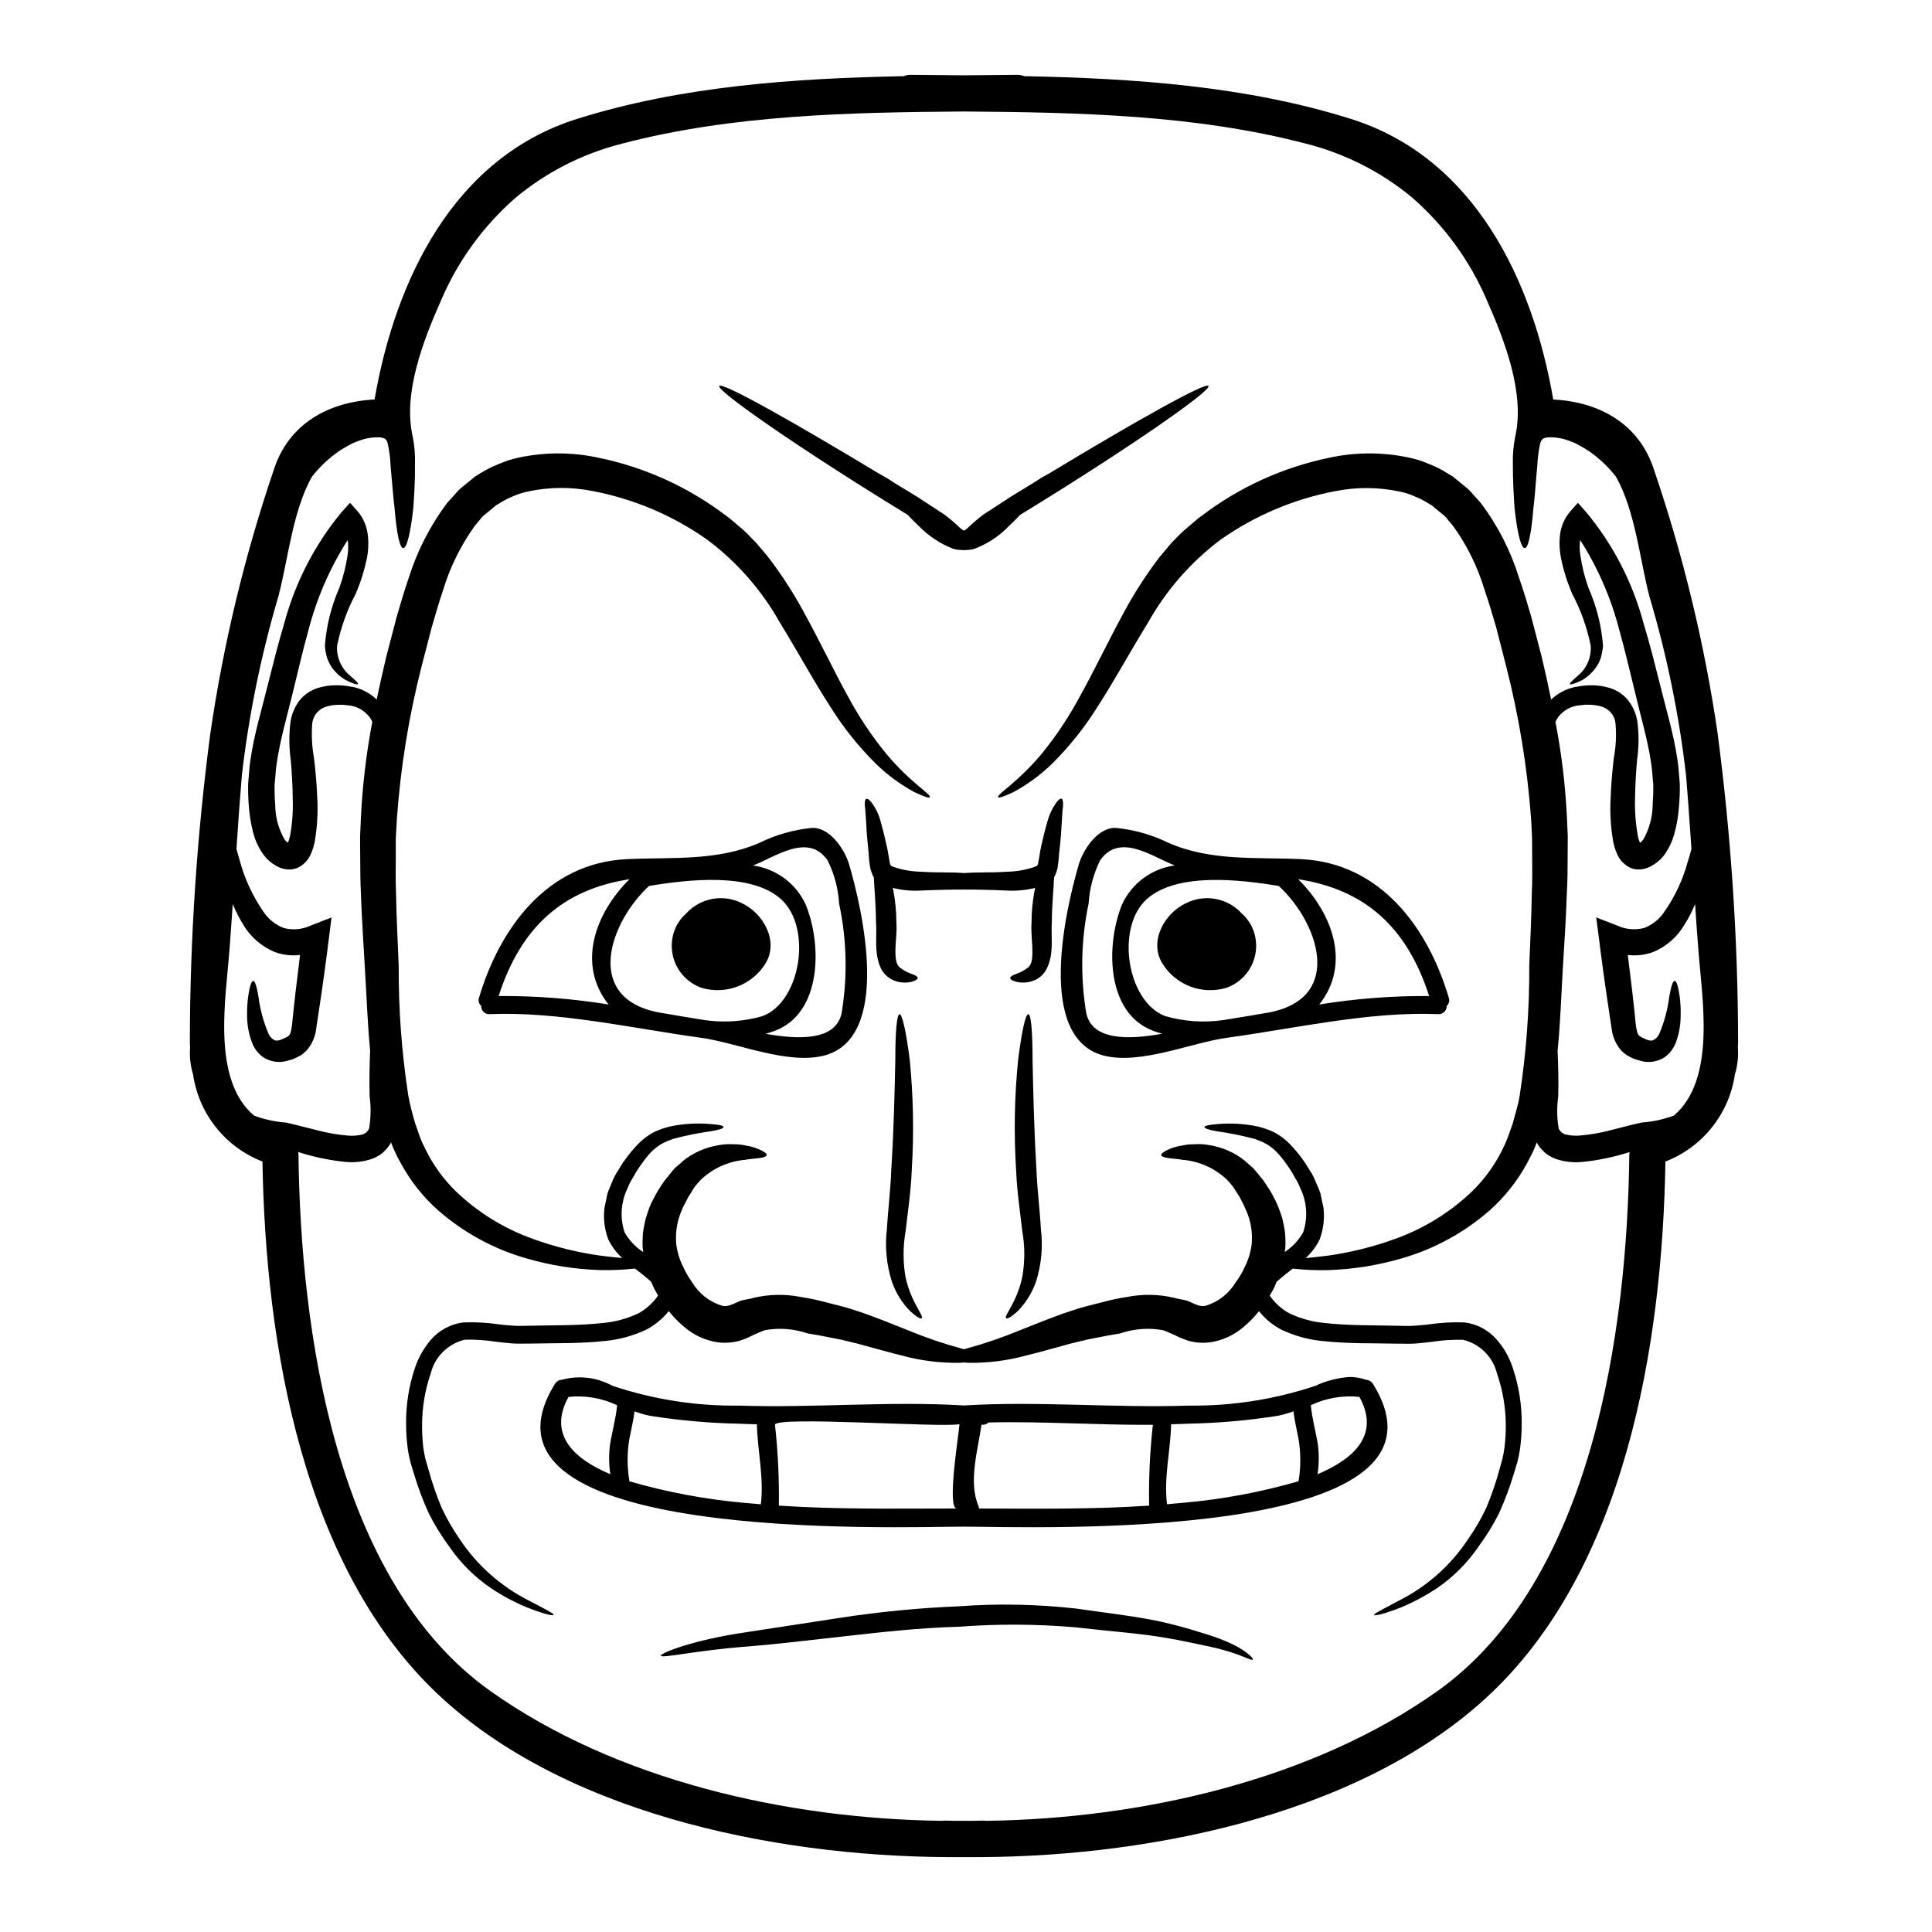 <?xml version="1.0" encoding="UTF-8"?>
<!-- Uploaded to: SVG Repo, www.svgrepo.com, Generator: SVG Repo Mixer Tools -->
<svg fill="#000000" width="800px" height="800px" version="1.1" viewBox="144 144 512 512" xmlns="http://www.w3.org/2000/svg">
 <g>
  <path d="m599.2 338.49c3.547 27.012 5.356 54.227 5.414 81.473 0 0.574-0.031 1.121-0.062 1.664 0.184 2.398-0.082 4.812-0.789 7.109-0.75 5.133-2.848 9.977-6.082 14.031s-7.488 7.18-12.328 9.051c-0.789 48.348-10.562 108.57-47.863 142.45-34.707 31.566-91.984 42.355-138.02 41.875-46.051 0.48-103.35-10.309-138.05-41.875-37.266-33.875-47.062-94.098-47.867-142.45h0.004c-4.836-1.875-9.09-5-12.32-9.055-3.231-4.055-5.328-8.898-6.074-14.031-0.703-2.297-0.973-4.711-0.785-7.109-0.031-0.543-0.062-1.09-0.062-1.664h-0.004c0.047-27.246 1.852-54.461 5.41-81.473 3.457-23.762 9.086-47.16 16.809-69.895 3.938-12.391 14.66-18.105 26.734-18.727 5.465-31.598 20.898-64.031 53.617-74.34 27.695-8.711 57.309-10.758 86.594-11.336 0.582-0.242 1.207-0.359 1.836-0.352 4.672 0.062 9.41 0.062 14.148 0.129 4.723-0.066 9.445-0.066 14.148-0.129h0.004c0.625-0.004 1.246 0.117 1.824 0.352 29.266 0.578 58.91 2.625 86.594 11.336 32.719 10.309 48.152 42.742 53.598 74.344 12.098 0.637 22.793 6.336 26.734 18.727 7.738 22.734 13.379 46.129 16.848 69.895zm-11.617 101.16c11.301-9.605 7.457-31.055 6.5-43.988-0.32-4.035-0.609-8.039-0.867-12.07v-0.004c-0.773 1.906-1.719 3.738-2.82 5.473-1.898 3.254-4.809 5.793-8.289 7.234-2.148 0.789-4.449 1.059-6.723 0.789 0.832 6.562 1.574 12.809 2.144 18.664 0.48 2.816 0.395 2.723 3.148 3.871 0.352 0.16 0.289 0.031 0.449 0.098 0.125-0.031 0.254 0.125 0.352 0.031h0.395v0.004c0.105-0.039 0.215-0.082 0.316-0.129 0.664-0.344 1.191-0.898 1.504-1.574 1.363-3.188 2.269-6.551 2.691-9.992 0.48-2.594 0.895-4.098 1.41-4.098s0.961 1.441 1.344 4.16c0.215 1.656 0.301 3.328 0.254 4.996 0.012 2.391-0.402 4.762-1.215 7.012-0.582 1.656-1.668 3.09-3.106 4.102-1.859 1.172-4.125 1.512-6.242 0.926l-0.992-0.293-0.512-0.156c-0.512-0.191-0.547-0.223-0.867-0.355-0.449-0.254-0.93-0.449-1.379-0.734h0.004c-0.473-0.344-0.918-0.719-1.344-1.121-1.453-1.613-2.371-3.637-2.625-5.793-0.961-6.18-1.969-13.156-2.918-20.391-0.156-1.18-0.289-2.363-0.445-3.543l-0.738-5.637 5.637 2.176c2.219 1.023 4.723 1.238 7.086 0.609 2.254-0.875 4.168-2.445 5.473-4.484 2.738-3.969 4.781-8.375 6.051-13.031 0.395-1.18 0.703-2.301 0.992-3.394-0.449-6.531-0.895-13.094-1.441-19.625v0.004c-1.852-16.027-5.098-31.859-9.699-47.324-2.531-9.73-3.746-22.633-8.836-31.691-1.98-2.555-4.328-4.797-6.965-6.664-0.887-0.605-1.809-1.164-2.758-1.664-0.801-0.473-1.648-0.859-2.531-1.156-1.77-0.703-3.664-1.043-5.566-0.992-0.34-0.004-0.676 0.047-0.992 0.16-0.293 0.066-0.516 0.254-0.449 0.16s-0.066 0-0.191 0.129h-0.004c-0.113 0.109-0.219 0.227-0.316 0.352-0.035 0-0.066 0.094-0.129 0.254l-0.191 0.48h-0.004c-0.426 1.98-0.691 3.996-0.785 6.019-0.418 4.387-0.609 8.004-1.023 11.238-0.547 6.504-1.316 10.566-2.305 10.566-0.992 0-1.969-4.004-2.688-10.531-0.223-3.297-0.48-7.43-0.449-11.688h-0.004c-0.07-2.481 0.145-4.961 0.637-7.394 2.594-11.496-2.852-25.484-7.523-36.055h0.004c-4.469-10.441-11.23-19.742-19.785-27.215-8.219-6.816-17.855-11.703-28.207-14.309-29.223-7.652-60.309-8.289-90.594-8.516-30.289 0.223-61.375 0.863-90.574 8.512l-0.004 0.004c-10.355 2.598-19.992 7.488-28.203 14.309-8.566 7.461-15.332 16.766-19.789 27.215-4.676 10.566-10.152 24.559-7.527 36.055h0.004c0.488 2.434 0.691 4.914 0.609 7.394 0.062 4.254-0.223 8.387-0.449 11.688-0.734 6.531-1.695 10.531-2.656 10.531-0.961 0-1.758-4.066-2.305-10.566-0.395-3.231-0.637-6.848-1.055-11.238h-0.004c-0.062-2.027-0.328-4.043-0.785-6.019l-0.16-0.48c-0.062-0.16-0.098-0.254-0.16-0.254 0-0.062-0.289-0.352-0.289-0.352-0.129-0.129-0.223-0.191-0.191-0.129s-0.156-0.094-0.449-0.16h-0.004c-0.316-0.109-0.652-0.164-0.988-0.16-1.906-0.051-3.801 0.289-5.57 0.992-0.883 0.297-1.73 0.684-2.531 1.156-0.949 0.5-1.867 1.059-2.754 1.664-2.644 1.863-4.996 4.109-6.984 6.66-5.09 9.055-6.297 21.965-8.867 31.691-4.578 15.469-7.812 31.301-9.668 47.324-0.547 6.531-1.027 13.094-1.441 19.625 0.289 1.09 0.605 2.207 0.961 3.394v-0.004c1.289 4.656 3.344 9.062 6.074 13.043 1.301 2.039 3.219 3.609 5.477 4.484 2.359 0.629 4.863 0.414 7.082-0.609l5.602-2.176-0.711 5.625c-0.156 1.18-0.32 2.363-0.449 3.543-0.926 7.234-1.969 14.215-2.914 20.391-0.254 2.156-1.172 4.18-2.625 5.793-0.449 0.395-0.898 0.789-1.344 1.121-0.449 0.289-0.93 0.48-1.41 0.734-0.293 0.129-0.324 0.16-0.836 0.355l-0.512 0.156-1.023 0.293h0.004c-2.109 0.586-4.363 0.246-6.211-0.93-1.449-0.996-2.535-2.434-3.106-4.098-0.82-2.246-1.246-4.621-1.25-7.012-0.02-1.668 0.078-3.34 0.289-4.996 0.395-2.719 0.863-4.129 1.344-4.16 0.48-0.031 0.93 1.504 1.379 4.098 0.434 3.441 1.352 6.805 2.719 9.992 0.312 0.664 0.832 1.215 1.477 1.574 0.109 0.035 0.215 0.078 0.316 0.129h0.395c0.125 0.094 0.254-0.062 0.352-0.031 0.16-0.066 0.094 0.062 0.48-0.098 2.785-1.148 2.688-1.055 3.148-3.871 0.578-5.856 1.316-12.102 2.144-18.664v-0.004c-2.273 0.27-4.574 0-6.723-0.789-3.481-1.449-6.402-3.988-8.324-7.234-1.078-1.742-2.012-3.574-2.785-5.473-0.293 4.035-0.547 8.039-0.867 12.07-0.961 12.934-4.801 34.387 6.5 43.988 2.746 1.027 5.625 1.652 8.551 1.859 0.074 0.027 0.148 0.047 0.223 0.062 2.816 0.609 5.379 1.348 8.07 1.988 2.578 0.684 5.215 1.145 7.871 1.375 1.316 0.137 2.648 0.047 3.938-0.258 0.129-0.094 0.129 0.098 0.609-0.254l0.449-0.254v-0.004c0.035-0.051 0.066-0.105 0.094-0.16 0.293-0.227 0.523-0.523 0.672-0.863 0.496-2.812 0.551-5.688 0.164-8.516-0.129-4.547 0-8.613 0.125-12.262-0.703-7.238-0.93-14.664-1.41-22.156-0.352-6.18-0.789-12.594-1.023-19.242-0.16-3.262-0.191-6.691-0.191-10.148-0.031-1.695-0.031-3.43-0.031-5.188 0.062-1.664 0.129-3.363 0.223-5.059 0.414-8.48 1.422-16.922 3.012-25.262-0.23-0.527-0.531-1.023-0.898-1.469-1.207-1.477-2.894-2.477-4.769-2.82-0.672-0.062-1.348-0.129-2.019-0.223-0.254-0.062-1.117 0.031-1.629 0-1.137 0.031-2.262 0.25-3.328 0.641-1.941 0.75-3.242 2.594-3.301 4.672-0.199 2.941-0.031 5.894 0.496 8.797 0.418 3.394 0.703 6.852 0.863 10.469 0.207 3.844-0.008 7.699-0.637 11.492-0.211 1.16-0.559 2.285-1.027 3.363-0.672 1.672-1.953 3.023-3.586 3.777-1.098 0.449-2.305 0.547-3.457 0.289-0.77-0.145-1.508-0.426-2.176-0.832-1.246-0.676-2.336-1.602-3.203-2.723-1.438-1.938-2.461-4.148-3.008-6.5-0.512-2.082-0.855-4.199-1.027-6.336-0.18-2.129-0.242-4.266-0.191-6.402 0.223-2.082 0.289-4.258 0.637-6.34 0.992-6.754 2.883-12.809 4.328-18.727 1.508-5.902 2.949-11.785 4.644-17.418l0.004-0.004c2.898-10.75 8.074-20.75 15.176-29.324l2.207-2.438 2.082 2.34h0.004c1.508 1.828 2.434 4.07 2.656 6.434 0.207 1.957 0.121 3.93-0.258 5.859-0.676 3.25-1.672 6.426-2.977 9.48-2.289 4.32-3.949 8.945-4.934 13.73-0.207 2.887 0.926 5.711 3.074 7.652 1.664 1.473 2.625 2.273 2.469 2.531-0.156 0.254-1.348-0.062-3.398-1.121-1.32-0.793-2.477-1.836-3.391-3.074-0.578-0.82-1.043-1.715-1.379-2.656-0.34-1.082-0.543-2.199-0.605-3.332 0.398-5.297 1.699-10.488 3.84-15.348 1.012-2.809 1.738-5.711 2.176-8.66 0.203-1.316 0.215-2.652 0.031-3.969-4.688 7.32-8.188 15.34-10.371 23.754-1.539 5.477-2.852 11.238-4.328 17.258-1.48 6.023-3.234 12.066-4.102 18.055-0.32 1.891-0.352 3.746-0.574 5.637-0.043 1.84 0.012 3.68 0.16 5.512 0.016 3.219 0.875 6.379 2.496 9.16 0.238 0.332 0.531 0.625 0.867 0.859 0.254-0.598 0.445-1.219 0.574-1.855 0.594-3.285 0.832-6.621 0.703-9.953-0.031-3.398-0.223-6.758-0.512-9.988v-0.004c-0.484-3.449-0.508-6.949-0.062-10.406 0.336-1.969 1.121-3.832 2.305-5.441 1.262-1.582 2.969-2.754 4.898-3.363 1.625-0.508 3.324-0.758 5.027-0.734 0.824-0.008 1.648 0.047 2.465 0.16 0.672 0.125 1.348 0.223 1.988 0.32h-0.004c2.312 0.52 4.438 1.66 6.144 3.297 0.789-3.746 1.633-7.527 2.531-11.301 0.93-3.543 1.828-7.086 2.754-10.566 0.992-3.426 2.016-6.883 3.199-10.34h0.004c2.246-7.172 5.699-13.91 10.215-19.918l2.082-2.301c0.605-0.746 1.293-1.426 2.043-2.019l1.969-1.598 0.961-0.789 0.129-0.094 0.352-0.289 0.082-0.051 0.32-0.16 0.609-0.395c1.645-1.031 3.379-1.91 5.184-2.625 1.734-0.742 3.535-1.312 5.379-1.695 6.91-1.453 14.043-1.434 20.941 0.062 12.277 2.519 23.832 7.766 33.809 15.352 1.18 0.832 2.336 1.855 3.488 2.852v-0.004c1.09 0.887 2.117 1.852 3.074 2.883l1.535 1.574 1.348 1.602c0.918 1.02 1.785 2.09 2.594 3.199 3.051 4.098 5.82 8.402 8.281 12.883 4.641 8.422 8.266 16.137 11.844 22.605 2.941 5.539 6.43 10.773 10.406 15.625 6.562 7.812 11.941 10.66 11.461 11.414-0.191 0.289-1.602-0.191-4.129-1.379-3.688-2.008-7.09-4.512-10.105-7.434-4.695-4.641-8.824-9.82-12.293-15.434-4.164-6.402-8.266-13.992-13.125-21.898h-0.004c-4.793-8.586-11.328-16.078-19.18-21.996-9.152-6.504-19.602-10.949-30.637-13.031-5.66-1.117-11.492-1.062-17.129 0.16-1.379 0.293-2.719 0.73-4.004 1.312-1.273 0.527-2.496 1.172-3.648 1.926l-0.449 0.254-0.191 0.094-0.93 0.789-1.969 1.602c-0.582 0.438-1.09 0.969-1.504 1.574l-1.277 1.504c-3.707 5.156-6.543 10.891-8.391 16.969-1.086 3.203-2.047 6.531-3.039 9.926-0.867 3.394-1.762 6.816-2.656 10.234-3.402 13.301-5.606 26.883-6.582 40.578-0.098 1.695-0.191 3.394-0.289 5.059v4.894c-0.031 3.203-0.066 6.402 0.062 9.672 0.125 6.469 0.449 12.84 0.703 19.113h0.004c-0.062 11.609 0.793 23.199 2.562 34.672 0.492 2.496 1.109 4.965 1.852 7.398 0.449 1.25 0.898 2.531 1.316 3.746 0.449 1.281 0.992 2.113 1.473 3.203 2.016 4.055 4.699 7.746 7.938 10.914 5.836 5.59 12.785 9.883 20.395 12.598 5.859 2.129 11.93 3.633 18.105 4.481 2.082 0.254 3.906 0.449 5.602 0.609-1.52-1.387-2.769-3.051-3.68-4.898-1.027-2.691-1.379-5.594-1.023-8.449 0.262-1.281 0.523-2.531 0.789-3.746 0.395-1.152 0.898-2.238 1.312-3.297l-0.004-0.004c0.43-1.02 0.957-1.996 1.574-2.914 0.574-0.898 1.055-1.828 1.664-2.594 1.082-1.535 2.281-2.981 3.586-4.328 1.223-1.266 2.641-2.328 4.199-3.148 1.344-0.629 2.746-1.125 4.191-1.477 3.617-0.77 7.336-0.984 11.02-0.637 2.211 0.156 3.172 0.418 3.203 0.766 0.031 0.352-0.93 0.703-3.148 1.09-3.422 0.469-6.812 1.152-10.152 2.047-1.16 0.391-2.285 0.883-3.359 1.473-1.141 0.727-2.176 1.613-3.074 2.625-1.078 1.277-2.074 2.621-2.981 4.023-0.547 0.734-0.898 1.574-1.41 2.363h0.004c-0.516 0.793-0.934 1.641-1.254 2.527-1.824 3.664-2.121 7.898-0.832 11.781 1.16 2.031 2.777 3.766 4.727 5.059 0.062 0.066 0.156 0.129 0.223 0.191-0.035-0.395-0.129-0.789-0.16-1.152-0.062-1.289-0.039-2.582 0.062-3.871 0.129-1.246 0.449-2.465 0.672-3.648 0.32-1.18 0.789-2.273 1.121-3.363 0.449-1.09 1.023-2.113 1.535-3.106 0.457-0.859 0.957-1.695 1.504-2.5 0.324-0.449 0.418-0.641 0.867-1.277l0.961-1.18c0.672-0.789 1.215-1.602 1.922-2.305 0.789-0.641 1.504-1.277 2.207-1.922v-0.004c2.691-2.106 5.875-3.496 9.254-4.031 1.312-0.254 2.652-0.336 3.984-0.254 1.109-0.008 2.219 0.113 3.301 0.355 1.457 0.219 2.875 0.672 4.191 1.34 0.898 0.449 1.348 0.867 1.281 1.18-0.062 0.316-0.609 0.578-1.574 0.734s-2.496 0.223-4.098 0.512v0.004c-4.43 0.367-8.598 2.242-11.805 5.316-0.445 0.48-0.895 1.023-1.375 1.535-0.43 0.598-0.82 1.219-1.18 1.859l-0.609 0.93c-0.094 0.125-0.395 0.734-0.574 1.086-0.355 0.789-0.961 1.699-1.18 2.406l-0.004-0.004c-1.348 2.957-1.879 6.219-1.539 9.449 0.234 1.711 0.711 3.383 1.41 4.961l0.609 1.246 0.289 0.609 0.418 0.766c0.289 0.543 0.48 0.789 0.734 1.215l0.789 1.18-0.004 0.008c1.812 2.973 4.668 5.168 8.008 6.148 1.344 0.125 1.789 0 4.484-1.246 1.086-0.449 2.402-0.449 3.773-0.898 4.078-0.957 8.312-1.031 12.422-0.227 2.211 0.336 4.402 0.797 6.562 1.379 2.207 0.574 4.16 1.023 6.434 1.695 1.969 0.672 3.746 1.18 5.637 1.922 3.742 1.379 6.981 2.719 9.922 3.871l0.004 0.004c4.578 1.898 9.273 3.504 14.055 4.801l0.672 0.191c0.223-0.062 0.418-0.129 0.672-0.191h0.004c4.781-1.301 9.477-2.906 14.055-4.801 2.945-1.152 6.18-2.496 9.922-3.871 1.859-0.734 3.684-1.246 5.637-1.922 2.269-0.672 4.195-1.121 6.434-1.695l0.004-0.004c2.148-0.582 4.328-1.043 6.527-1.379 4.121-0.805 8.367-0.73 12.453 0.227 1.379 0.449 2.66 0.449 3.777 0.898 2.691 1.246 3.106 1.375 4.453 1.246 3.348-0.973 6.203-3.168 8.008-6.148l0.832-1.18c0.223-0.418 0.449-0.672 0.734-1.215l0.418-0.766 0.289-0.609 0.609-1.246-0.004-0.008c0.703-1.578 1.176-3.25 1.41-4.961 0.344-3.234-0.199-6.5-1.574-9.449-0.332-0.824-0.715-1.629-1.152-2.402-0.191-0.352-0.48-0.961-0.574-1.086l-0.609-0.93c-0.375-0.641-0.781-1.262-1.219-1.859-0.449-0.512-0.898-1.055-1.348-1.535h0.004c-3.215-3.07-7.383-4.945-11.809-5.316-1.602-0.289-3.106-0.32-4.098-0.512-0.992-0.191-1.539-0.414-1.574-0.734-0.035-0.324 0.395-0.734 1.281-1.18v-0.004c1.305-0.668 2.711-1.121 4.16-1.34 1.086-0.238 2.191-0.359 3.301-0.355 1.336-0.094 2.684-0.02 4 0.223 3.391 0.531 6.586 1.922 9.281 4.035 0.703 0.641 1.445 1.277 2.18 1.922h0.004c0.695 0.73 1.355 1.5 1.965 2.305l0.961 1.18c0.449 0.637 0.543 0.832 0.832 1.277v0.004c0.57 0.797 1.082 1.633 1.539 2.5 0.559 1.008 1.059 2.043 1.504 3.106 0.395 1.086 0.836 2.176 1.152 3.363 0.223 1.18 0.543 2.402 0.672 3.648 0.102 1.285 0.125 2.582 0.062 3.871-0.031 0.395-0.129 0.789-0.16 1.152 0.066-0.062 0.16-0.125 0.223-0.191h0.004c1.922-1.293 3.512-3.019 4.652-5.039 1.305-3.875 1.023-8.113-0.789-11.781-0.328-0.887-0.758-1.738-1.277-2.527-0.48-0.789-0.832-1.633-1.379-2.363-0.906-1.406-1.91-2.742-3.008-4.004-0.883-1.027-1.918-1.914-3.074-2.625-1.062-0.59-2.176-1.082-3.328-1.473-3.348-0.891-6.75-1.574-10.184-2.047-2.207-0.395-3.148-0.789-3.106-1.09 0.043-0.305 0.992-0.609 3.203-0.766 3.684-0.348 7.402-0.133 11.023 0.637 1.438 0.363 2.84 0.855 4.191 1.477 1.551 0.828 2.965 1.891 4.195 3.148 1.305 1.348 2.504 2.793 3.586 4.328 0.574 0.789 1.09 1.695 1.664 2.594 0.621 0.91 1.133 1.887 1.535 2.914 0.449 1.059 0.961 2.144 1.348 3.297 0.254 1.215 0.48 2.465 0.789 3.746l-0.004 0.004c0.34 2.856-0.012 5.754-1.023 8.449-0.922 1.844-2.168 3.504-3.68 4.898 1.695-0.16 3.519-0.355 5.602-0.609 6.176-0.848 12.246-2.352 18.105-4.481 7.602-2.731 14.551-7.019 20.395-12.598 3.238-3.168 5.922-6.859 7.941-10.914 0.539-1.039 1.023-2.109 1.438-3.203 0.449-1.215 0.898-2.496 1.344-3.746 0.578-2.301 1.445-4.801 1.859-7.394v-0.004c1.766-11.469 2.621-23.062 2.562-34.672 0.254-6.273 0.574-12.645 0.672-19.113 0.156-3.266 0.125-6.469 0.094-9.672 0-1.629-0.031-3.262-0.031-4.894-0.062-1.664-0.16-3.363-0.254-5.059-0.996-13.691-3.215-27.266-6.629-40.562-0.863-3.43-1.758-6.852-2.625-10.234-0.992-3.398-1.969-6.723-3.074-9.926-1.824-6.082-4.648-11.816-8.359-16.969l-1.277-1.504c-0.414-0.602-0.922-1.137-1.504-1.574l-1.969-1.602-0.926-0.789-0.191-0.094-0.449-0.254c-1.16-0.762-2.394-1.406-3.684-1.926-1.27-0.586-2.598-1.023-3.969-1.312-5.648-1.223-11.488-1.277-17.16-0.16-11.027 2.082-21.477 6.516-30.637 12.996-7.836 5.93-14.352 13.418-19.145 21.996-4.867 7.906-8.973 15.496-13.133 21.898-3.469 5.617-7.598 10.801-12.293 15.441-3.023 2.922-6.43 5.418-10.121 7.426-2.527 1.18-3.938 1.664-4.098 1.379-0.48-0.738 4.863-3.586 11.461-11.414 3.969-4.852 7.441-10.086 10.371-15.625 3.621-6.469 7.238-14.168 11.848-22.605 2.457-4.484 5.219-8.797 8.266-12.902 0.789-1.117 1.727-2.109 2.594-3.199l1.344-1.602 1.539-1.574c0.973-1.016 2.012-1.973 3.102-2.859 1.152-0.996 2.301-2.019 3.488-2.852v0.004c9.969-7.578 21.512-12.824 33.777-15.352 6.898-1.496 14.035-1.516 20.941-0.062 1.852 0.383 3.664 0.953 5.406 1.695 1.801 0.707 3.527 1.586 5.156 2.625l0.641 0.395 0.32 0.16 0.094 0.062 0.355 0.289 0.129 0.094 0.961 0.789 1.969 1.598c0.75 0.598 1.438 1.273 2.047 2.019l2.082 2.301c4.516 6.004 7.957 12.742 10.18 19.918 1.215 3.457 2.238 6.914 3.231 10.34 0.898 3.492 1.828 7.047 2.754 10.566 0.898 3.773 1.727 7.555 2.496 11.301h0.004c1.727-1.633 3.859-2.769 6.18-3.297 0.641-0.094 1.316-0.191 1.969-0.32 0.805-0.113 1.617-0.164 2.43-0.16 1.707-0.027 3.402 0.223 5.027 0.734 1.934 0.602 3.641 1.773 4.894 3.363 1.207 1.598 2.008 3.465 2.34 5.441 0.453 3.457 0.418 6.961-0.094 10.406-0.254 3.231-0.48 6.594-0.512 9.988v0.004c-0.102 3.332 0.145 6.668 0.734 9.953 0.113 0.641 0.309 1.266 0.574 1.855 0.336-0.238 0.629-0.527 0.867-0.859 1.594-2.793 2.453-5.945 2.496-9.16 0.129-1.789 0.191-3.84 0.16-5.512-0.223-1.891-0.254-3.746-0.578-5.637-0.863-5.988-2.688-12.035-4.098-18.055-1.473-6.023-2.816-11.785-4.352-17.258-2.176-8.414-5.664-16.43-10.34-23.754-0.199 1.316-0.188 2.656 0.031 3.969 0.426 2.949 1.145 5.852 2.144 8.66 2.148 4.859 3.461 10.051 3.871 15.348-0.09 1.129-0.297 2.242-0.609 3.332-0.332 0.949-0.805 1.844-1.402 2.656-0.91 1.238-2.055 2.281-3.367 3.074-2.047 1.059-3.231 1.348-3.394 1.121-0.16-0.223 0.789-1.059 2.469-2.531 2.148-1.938 3.269-4.766 3.039-7.652-0.969-4.785-2.617-9.41-4.894-13.73-1.32-3.047-2.32-6.227-2.981-9.48-0.391-1.926-0.488-3.902-0.289-5.859 0.219-2.371 1.156-4.613 2.688-6.434l2.082-2.34 2.176 2.438h0.004c7.113 8.566 12.289 18.57 15.176 29.324 1.727 5.633 3.168 11.492 4.672 17.418 1.441 5.902 3.328 11.973 4.328 18.727 0.352 2.082 0.414 4.258 0.637 6.34l0.004 0.004c0.055 2.129-0.02 4.262-0.227 6.383-0.141 2.141-0.484 4.262-1.023 6.336-0.535 2.348-1.551 4.559-2.973 6.5-0.875 1.129-1.977 2.055-3.238 2.723-0.664 0.418-1.402 0.699-2.176 0.832-1.145 0.258-2.344 0.16-3.43-0.289-1.629-0.758-2.91-2.109-3.582-3.777-0.469-1.078-0.812-2.207-1.023-3.363-0.648-3.793-0.863-7.648-0.645-11.492 0.129-3.617 0.449-7.086 0.836-10.469 0.551-2.902 0.715-5.863 0.48-8.805-0.051-2.074-1.336-3.914-3.266-4.672-1.07-0.391-2.195-0.605-3.332-0.641-0.543 0.031-1.375-0.062-1.633 0-0.699 0.094-1.344 0.16-2.016 0.223-1.883 0.344-3.582 1.344-4.801 2.816-0.348 0.465-0.645 0.957-0.898 1.473 1.613 8.34 2.633 16.781 3.043 25.262 0.062 1.695 0.16 3.394 0.223 5.059 0 1.758-0.031 3.492-0.031 5.188 0 3.457-0.031 6.883-0.223 10.148-0.223 6.629-0.641 13.062-1.027 19.242-0.445 7.477-0.668 14.918-1.406 22.156 0.125 3.648 0.289 7.715 0.156 12.262-0.395 2.828-0.352 5.699 0.133 8.516 0.16 0.332 0.387 0.625 0.672 0.863 0 0 0.094 0.129 0.125 0.16l0.449 0.254c0.48 0.355 0.48 0.16 0.609 0.254v0.004c1.289 0.305 2.621 0.395 3.938 0.258 2.656-0.234 5.293-0.695 7.871-1.375 2.656-0.641 5.219-1.379 8.039-1.988 0 0 0.156-0.031 0.254-0.062 2.926-0.207 5.805-0.828 8.555-1.852zm-11.785 10.234v-0.004c0.004-0.191 0.023-0.387 0.066-0.574-4.078 1.316-8.285 2.199-12.551 2.625-2.324 0.227-4.668-0.031-6.887-0.758-0.645-0.23-1.266-0.52-1.855-0.867 0 0-0.543-0.355-0.605-0.418-0.129-0.07-0.246-0.156-0.355-0.254l-0.191-0.16-0.395-0.395c-0.73-0.652-1.328-1.434-1.766-2.309-0.188 0.48-0.395 0.992-0.574 1.473-0.48 1.215-1.312 2.625-1.922 3.879h0.004c-2.555 4.742-5.914 9.004-9.93 12.594-6.762 5.934-14.754 10.293-23.402 12.777-6.363 1.859-12.938 2.902-19.562 3.106-3.098 0.07-6.199-0.062-9.285-0.395-1.504 1.121-2.914 2.273-4.289 3.492l-0.223 0.574-0.395 0.93-0.395 0.766c-0.191 0.355-0.48 0.867-0.789 1.379 1.359 1.988 3.18 3.621 5.305 4.762 2.906 1.355 6.027 2.203 9.223 2.5 6.5 0.734 13.125 0.574 19.176 0.734 1.535 0 3.106 0.125 4.516 0s2.852-0.191 4.352-0.418c3.019-0.43 6.074-0.582 9.125-0.457 3.297 0.422 6.32 2.055 8.484 4.578 1.902 2.18 3.34 4.727 4.227 7.481 1.609 4.773 2.406 9.785 2.363 14.824 0 2.289-0.16 4.582-0.48 6.852-0.16 1.086-0.418 2.207-0.672 3.293-0.289 0.996-0.609 1.988-0.898 2.949-1.098 3.672-2.445 7.266-4.035 10.758-1.523 2.988-3.289 5.848-5.281 8.547-2.973 4.394-6.75 8.188-11.133 11.176-2.914 1.93-6 3.594-9.219 4.961-4.996 1.969-7.301 2.402-7.394 2.113-0.129-0.352 1.969-1.348 6.562-3.809 7.469-3.75 13.82-9.406 18.406-16.395 1.805-2.57 3.383-5.289 4.723-8.129 1.414-3.352 2.598-6.797 3.543-10.309 0.254-0.93 0.543-1.891 0.789-2.852 0.223-0.938 0.395-1.891 0.512-2.848 0.266-2.07 0.387-4.156 0.355-6.242-0.043-4.547-0.824-9.055-2.309-13.352-1.07-4.465-4.562-7.941-9.027-9-2.711-0.066-5.422 0.105-8.102 0.516-1.441 0.188-3.039 0.352-4.609 0.48-1.57 0.129-3.106 0-4.723 0.031-6.336-0.16-12.773 0.062-19.848-0.703h-0.004c-3.762-0.367-7.434-1.387-10.852-3.012-2.293-1.199-4.312-2.867-5.922-4.894-1.211 1.527-2.578 2.922-4.078 4.168-2.539 2.207-5.664 3.629-8.996 4.098-1.855 0.223-3.734 0.086-5.539-0.395l-1.281-0.449c-0.449-0.16-0.832-0.324-1.055-0.418l-1.664-0.789c-1.09-0.48-1.969-0.898-2.852-1.18-3.793-0.688-7.695-0.391-11.336 0.863-1.055 0.16-2.016 0.324-3.039 0.516-1.969 0.395-3.871 0.734-5.699 1.117-1.969 0.512-3.973 0.898-5.668 1.41-3.523 0.93-6.981 1.969-10.184 2.723-5.125 1.426-10.426 2.106-15.742 2.016l-1.055-0.094-1.055 0.094c-5.32 0.09-10.621-0.586-15.746-2.016-3.231-0.789-6.656-1.793-10.18-2.723-1.727-0.512-3.715-0.898-5.668-1.41-1.859-0.395-3.746-0.703-5.699-1.117-1.023-0.191-2.016-0.355-3.074-0.516-3.641-1.254-7.543-1.551-11.332-0.863-0.867 0.289-1.73 0.703-2.852 1.18l-1.633 0.789c-0.223 0.094-0.609 0.254-1.055 0.418l-1.281 0.449c-1.805 0.48-3.684 0.613-5.535 0.395-3.344-0.457-6.477-1.883-9.02-4.098-1.516-1.242-2.891-2.648-4.098-4.191-1.625 2.012-3.641 3.676-5.922 4.894-3.426 1.629-7.109 2.648-10.883 3.012-7.047 0.766-13.512 0.543-19.852 0.703-1.574-0.031-3.106 0.094-4.672-0.031s-3.172-0.293-4.613-0.48h-0.004c-2.688-0.41-5.41-0.586-8.133-0.516-4.457 1.07-7.945 4.543-9.027 9-1.477 4.297-2.242 8.805-2.269 13.352-0.027 2.082 0.078 4.168 0.316 6.242 0.129 0.992 0.355 1.922 0.512 2.852 0.293 0.961 0.547 1.922 0.836 2.852v-0.004c0.945 3.512 2.129 6.953 3.543 10.309 1.336 2.828 2.898 5.551 4.672 8.129 4.606 6.977 10.953 12.625 18.41 16.395 4.641 2.465 6.723 3.461 6.562 3.809-0.094 0.289-2.363-0.125-7.363-2.113-3.223-1.363-6.309-3.023-9.219-4.961-4.383-2.981-8.164-6.758-11.145-11.141-1.992-2.699-3.758-5.559-5.281-8.547-1.602-3.484-2.949-7.078-4.035-10.758-0.289-0.961-0.609-1.969-0.898-2.949h0.004c-0.285-1.086-0.512-2.184-0.676-3.293-0.32-2.269-0.48-4.562-0.48-6.852-0.055-5.039 0.734-10.051 2.34-14.824 0.91-2.742 2.348-5.285 4.227-7.481 2.18-2.523 5.215-4.156 8.527-4.59 3.047-0.129 6.106 0.023 9.125 0.449 1.504 0.223 2.914 0.32 4.328 0.418 1.418 0.098 3.008 0 4.516 0 6.082-0.16 12.68 0 19.207-0.734h0.004c3.184-0.293 6.293-1.141 9.188-2.5 2.133-1.133 3.957-2.773 5.316-4.769-0.289-0.512-0.605-1.023-0.789-1.379l-0.395-0.766-0.395-0.93-0.262-0.574c-1.344-1.215-2.781-2.363-4.289-3.492h0.004c-3.082 0.332-6.184 0.465-9.281 0.395-6.617-0.207-13.18-1.25-19.531-3.106-8.652-2.477-16.645-6.84-23.402-12.777-4.023-3.582-7.387-7.848-9.926-12.598-0.711-1.254-1.352-2.551-1.922-3.875-0.191-0.48-0.395-0.992-0.578-1.473-0.457 0.859-1.051 1.641-1.762 2.309l-0.395 0.395-0.188 0.16c-0.109 0.098-0.227 0.184-0.355 0.254-0.062 0.062-0.641 0.418-0.641 0.418-0.57 0.355-1.184 0.648-1.82 0.867-2.227 0.73-4.582 0.992-6.918 0.766-4.254-0.43-8.449-1.309-12.52-2.625 0.039 0.188 0.062 0.383 0.066 0.574 0.543 46.648 9.668 113.02 50.871 142.28 33.332 23.66 78.535 33.852 119.61 34.387 0.262-0.039 0.523-0.059 0.789-0.062 1.664 0.062 3.394 0.062 5.09 0.062 1.695 0 3.394 0 5.09-0.062h-0.004c0.266 0.004 0.527 0.027 0.789 0.062 41.078-0.543 86.281-10.727 119.61-34.387 41.145-29.258 50.305-95.629 50.848-142.28z"/>
  <path d="m527.94 408.41c0.277 0.77 0.062 1.629-0.547 2.176 0.016 0.605-0.227 1.188-0.668 1.602-0.438 0.414-1.031 0.625-1.633 0.578-18.027-0.789-37.844 3.773-55.836 6.242-9.539 1.277-23.223 7.332-32.98 4.672-17.641-4.863-9.988-38.387-6.367-50.648 1.148-3.871 5.117-10.051 10.086-9.605l-0.004 0.004c4.731 0.496 9.332 1.82 13.605 3.902 11.332 4.965 23.18 3.777 35.219 4.352 21.066 1 33.652 18.191 39.125 36.727zm-34.32 1.793c9.629-1.562 19.371-2.312 29.125-2.242-6.019-18.602-17.289-28.27-34.707-30.957 9.039 8.93 14.094 22.477 5.582 33.199zm-12.266 1.891c18.859-4.387 11.688-23.98 1.539-33.297-10.344-1.727-26.988-3.648-34.965 3.461-8.355 7.477-5.312 27.184 4.867 31.023l0.004-0.004c5.062 1.461 10.379 1.809 15.59 1.023 4.035-0.641 8.164-1.348 12.293-2.051 0.223-0.051 0.48-0.094 0.672-0.156zm-29.359 5.856c-0.832-0.223-1.633-0.48-2.434-0.789-12.68-4.801-12.453-23.242-8.164-33.586l0.004 0.004c2.606-5.555 7.848-9.406 13.926-10.234-5.633-2.078-14.562-8.898-19.785-1.344h-0.004c-1.758 3.566-2.793 7.449-3.039 11.418-2.019 9.543-2.238 19.379-0.641 29.004 1.535 7.324 11.016 7.164 20.137 5.527z"/>
  <path d="m507.84 510.73c26.445 42.508-91.117 37.875-108.38 37.844-17.289 0.031-134.85 4.676-108.38-37.844h0.004c0.387-0.645 1.07-1.055 1.82-1.086 4.5-1.219 9.297-0.645 13.383 1.602 10.809 3.621 22.145 5.398 33.539 5.254 19.754 0.668 39.891-1.25 59.613-0.035 19.723-1.215 39.828 0.703 59.613 0.035h0.004c11.398 0.141 22.742-1.633 33.555-5.25 2.859-1.336 5.941-2.129 9.094-2.34 1.457 0.012 2.91 0.258 4.289 0.738 0.75 0.047 1.434 0.449 1.836 1.082zm-14.66 23.949c9.922-4.195 16.531-10.629 11.074-20.492v0.004c-4.41-0.457-8.863 0.305-12.867 2.207 0.324 3.543 1.316 7.016 1.891 10.562h-0.004c0.316 2.566 0.281 5.164-0.109 7.719zm-5.027 1.695v0.004c0.602-3.652 0.59-7.375-0.031-11.023-0.48-2.469-1.027-4.867-1.348-7.332h0.004c-1.309 0.469-2.648 0.855-4.004 1.152-7.84 1.25-15.754 1.953-23.691 2.113-1.602 0.094-3.148 0.094-4.723 0.156-0.16 7.047-1.969 14.168-1.09 21.195l4.356-0.395v0.004c10.34-0.91 20.566-2.824 30.535-5.711 0-0.066-0.023-0.098-0.023-0.16zm-38.613-14.793c-14.535 0.125-29.125-0.961-43.605-0.609v0.004c-0.449 0.457-1.094 0.672-1.727 0.578h-0.098c-0.961 6.691-3.543 15.203-0.789 21.578 0.07 0.207 0.117 0.422 0.129 0.641 14.98 0.031 30.125 0.254 45.078-0.766l0.004-0.004c-0.133-7.152 0.199-14.309 0.992-21.418zm-99.137 21.422c15.656 1.055 31.488 0.766 47.16 0.766-2.754 0 0.672-20.492 0.703-22.348-4.801 0.961-48.758-2.207-48.891 0.16l0.004 0.004c0.785 7.113 1.129 14.266 1.023 21.418zm-4.769-0.355c0.867-7.043-0.895-14.148-1.055-21.195-1.574-0.062-3.148-0.062-4.723-0.156h-0.004c-7.934-0.156-15.852-0.863-23.691-2.113-1.359-0.289-2.695-0.676-4-1.152-0.32 2.465-0.898 4.863-1.379 7.332-0.609 3.648-0.609 7.375 0 11.023 0 0.062-0.031 0.094-0.031 0.16 9.98 2.894 20.223 4.816 30.574 5.731zm-39.988-15.688c0.543-3.543 1.574-7.012 1.891-10.562-4.008-1.898-8.461-2.664-12.871-2.207-5.445 9.84 1.148 16.297 11.074 20.492v-0.004c-0.383-2.555-0.414-5.152-0.094-7.719z"/>
  <path d="m475.72 389.52c1.465 3.043 1.559 6.566 0.254 9.684-1.305 3.113-3.879 5.519-7.074 6.613-3.117 0.906-6.441 0.77-9.477-0.383-3.031-1.156-5.606-3.269-7.332-6.019-3.715-5.902 0.48-13.383 6.18-16.043 4.977-2.527 11.027-1.426 14.793 2.695 1.098 0.969 2 2.144 2.656 3.453z"/>
  <path d="m470.92 579.88c3.773 1.891 5.312 3.715 5.117 3.938-0.254 0.352-2.144-0.789-5.902-1.988h-0.004c-2.293-0.711-4.621-1.297-6.977-1.762-2.785-0.574-6.051-1.316-9.477-1.891-6.848-1.277-15.559-1.859-24.938-2.945l-0.004 0.004c-10.191-0.867-20.441-0.91-30.641-0.129-10.82 0.289-21.16 1.504-30.605 2.562-4.723 0.512-9.223 1.023-13.414 1.504-4.258 0.48-8.23 0.867-11.785 1.152-14.168 1.055-22.953 3.266-23.148 2.434-0.156-0.605 8.133-4.098 22.668-6.211 7.141-1.086 15.625-2.402 25.035-3.84v-0.004c10.312-1.574 20.703-2.578 31.125-3.012 10.441-0.77 20.934-0.566 31.34 0.609 9.477 1.379 17.961 2.273 25.168 4.129 3.648 0.898 6.691 1.859 9.445 2.723v0.004c2.398 0.723 4.738 1.633 6.996 2.723z"/>
  <path d="m464.26 246.28c0.832 1.246-21.293 16.645-49.5 33.906-0.125 0.094-0.254 0.156-0.395 0.254-0.926 0.961-1.922 1.969-2.977 2.945h0.004c-2.516 2.625-5.578 4.668-8.969 5.984-0.574 0.211-1.18 0.328-1.789 0.355l-1.051 0.062h-0.254l-1.086-0.062h-0.004c-0.609-0.031-1.215-0.152-1.793-0.355-3.379-1.332-6.438-3.375-8.965-5.984-1.059-0.992-2.019-1.969-2.949-2.945-0.125-0.098-0.254-0.16-0.395-0.254-28.207-17.258-50.328-32.668-49.531-33.906 0.734-1.09 18.922 9.094 42.613 23.402h0.008c0.09 0.031 0.176 0.074 0.254 0.129 1.188 0.641 2.344 1.348 3.457 2.113 2.019 1.219 4.07 2.465 6.148 3.746 2.363 1.574 4.723 3.074 7.016 4.578h-0.004c1.559 1.141 3.035 2.394 4.418 3.746 0.223 0.188 0.457 0.359 0.703 0.512 0.031 0.031 0.062 0.031 0.094 0.062h0.254c0.035-0.031 0.066-0.031 0.098-0.062h0.004c0.246-0.152 0.48-0.324 0.703-0.512 1.344-1.309 2.773-2.527 4.273-3.652 2.336-1.535 4.723-3.07 7.172-4.672 2.078-1.281 4.098-2.531 6.113-3.746 1.18-0.789 2.273-1.473 3.492-2.113h-0.004c0.074-0.062 0.164-0.105 0.258-0.129 23.656-14.309 41.879-24.492 42.582-23.402z"/>
  <path d="m425.32 355.68c0.355 0.129 0.449 0.836 0.395 1.969-0.191 1.18-0.223 2.754-0.352 4.547-0.098 1.922-0.262 4.289-0.578 6.981-0.191 1.441-0.16 2.402-0.418 4.098v-0.004c-0.039 0.5-0.137 0.992-0.289 1.473-0.125 0.324-0.223 0.641-0.352 0.961l-0.117 0.285-0.031 0.098c-0.031 0.031-0.223 0.32-0.223 0.32-0.16 3.461-0.605 7.652-0.605 11.941-0.191 2.656 0.156 5.348-0.16 8.102h-0.004c-0.125 1.43-0.508 2.828-1.121 4.129-0.609 1.297-1.633 2.359-2.91 3.012-1.598 0.793-3.422 1.012-5.156 0.609-1.117-0.293-1.695-0.641-1.664-1.027s0.578-0.734 1.539-1.055h-0.004c1.152-0.402 2.234-0.984 3.203-1.73 0.867-0.789 1.152-2.019 1.121-4.227 0.031-2.144-0.418-4.832-0.223-7.844h-0.004c0.016-2.762 0.277-5.512 0.789-8.227 0.066-0.293 0.098-0.516 0.16-0.789v0.004c-2.426 0.605-4.93 0.844-7.426 0.703-7.844-0.352-15.016-0.352-22.891 0h-0.004c-2.484 0.141-4.981-0.098-7.394-0.703 0.039 0.266 0.094 0.527 0.16 0.785 0.512 2.715 0.773 5.465 0.789 8.227 0.191 3.012-0.289 5.699-0.254 7.844 0 2.207 0.289 3.457 1.152 4.227 0.957 0.758 2.039 1.344 3.199 1.73 0.961 0.32 1.539 0.703 1.539 1.055s-0.547 0.734-1.664 1.027c-1.738 0.402-3.562 0.188-5.156-0.609-1.281-0.664-2.312-1.719-2.945-3.012-0.59-1.309-0.957-2.703-1.09-4.129-0.32-2.754 0.031-5.445-0.191-8.102 0-4.289-0.418-8.48-0.574-11.941l-0.223-0.289h-0.004c-0.016-0.043-0.035-0.09-0.062-0.129l-0.098-0.254c-0.125-0.32-0.254-0.637-0.352-0.961-0.156-0.48-0.266-0.973-0.324-1.473-0.254-1.695-0.223-2.656-0.395-4.098-0.293-2.688-0.48-5.059-0.547-6.981-0.156-1.793-0.188-3.363-0.352-4.547-0.098-1.152 0.031-1.859 0.395-1.969s0.898 0.324 1.574 1.25l0.004 0.004c0.98 1.375 1.711 2.914 2.144 4.547 0.574 2.016 1.152 4.328 1.695 6.816 0.289 1.152 0.512 2.949 0.734 4.098 0.035 0.211 0.086 0.414 0.164 0.609 0 0.031-0.031 0.062-0.031 0.094 0.223 0.223 0.512 0.578 0.543 0.449 0.129 0 0 0.031 0.355 0.16l-0.004 0.004c2.34 0.805 4.793 1.234 7.269 1.277 2.496 0.16 4.801 0.191 6.754 0.191s3.543 0.062 4.676 0.16c1.121-0.098 2.688-0.129 4.676-0.16 1.922 0 4.223-0.031 6.723-0.191 2.484-0.043 4.945-0.473 7.297-1.277 0.324-0.129 0.191-0.16 0.355-0.16 0.031 0.129 0.32-0.223 0.543-0.449-0.027-0.027-0.039-0.062-0.035-0.098 0.074-0.195 0.117-0.398 0.129-0.609 0.262-1.148 0.449-2.945 0.738-4.098 0.574-2.496 1.117-4.801 1.727-6.816h0.004c0.438-1.625 1.152-3.16 2.113-4.547 0.672-0.961 1.215-1.406 1.566-1.281z"/>
  <path d="m419.85 469.76c0.574 4.648 0.137 9.363-1.277 13.828-1.035 3-2.731 5.723-4.965 7.973-1.664 1.473-2.719 2.051-2.977 1.789-0.672-0.605 2.781-4.031 4.258-10.82 0.738-4.031 0.75-8.164 0.035-12.199-0.547-4.965-1.41-10.375-1.633-16.137h-0.004c-0.629-9.828-0.449-19.691 0.543-29.488 0.961-7.394 1.922-11.941 2.688-11.941 0.738 0.062 1.121 4.703 1.121 12.203 0.16 7.477 0.355 17.574 1.023 28.91 0.23 5.637 0.934 10.98 1.188 15.883z"/>
  <path d="m383.99 482.53c1.504 6.789 4.965 10.215 4.258 10.82-0.254 0.262-1.316-0.32-2.945-1.789-2.246-2.242-3.941-4.969-4.961-7.973-1.414-4.465-1.863-9.18-1.316-13.828 0.293-4.898 0.961-10.234 1.18-15.883 0.703-11.336 0.898-21.418 1.059-28.91 0-7.477 0.395-12.133 1.117-12.203 0.734 0 1.73 4.547 2.691 11.941h0.004c0.977 9.801 1.156 19.66 0.543 29.488-0.223 5.762-1.09 11.176-1.633 16.137-0.711 4.035-0.707 8.164 0.004 12.199z"/>
  <path d="m369.01 373.03c3.617 12.262 11.273 45.785-6.402 50.648-9.73 2.66-23.402-3.394-32.945-4.672-17.992-2.469-37.809-7.016-55.867-6.242h-0.004c-0.598 0.047-1.188-0.164-1.621-0.582-0.434-0.414-0.672-0.996-0.648-1.598-0.605-0.547-0.832-1.398-0.578-2.176 5.512-18.535 18.105-35.727 39.156-36.723 12.008-0.574 23.883 0.609 35.219-4.352v-0.004c4.269-2.09 8.875-3.41 13.605-3.902 4.934-0.43 8.93 5.731 10.086 9.602zm-1.969 39.41v0.004c1.602-9.625 1.375-19.465-0.672-29.004-0.23-3.973-1.266-7.856-3.039-11.418-5.188-7.559-14.121-0.734-19.785 1.344h-0.004c6.078 0.828 11.32 4.68 13.926 10.234 4.328 10.344 4.547 28.785-8.133 33.586-0.789 0.289-1.633 0.543-2.434 0.789 9.145 1.609 18.621 1.77 20.156-5.531zm-20.941 0.836c10.152-3.84 13.227-23.535 4.836-31.023-7.973-7.109-24.59-5.188-34.934-3.461-10.148 9.316-17.32 28.91 1.504 33.297 0.223 0.062 0.48 0.094 0.703 0.156 4.133 0.703 8.23 1.41 12.266 2.051l0.004 0.004c5.227 0.789 10.559 0.441 15.637-1.023zm-40.82-3.074c-8.516-10.727-3.488-24.27 5.539-33.199-17.383 2.688-28.688 12.355-34.672 30.957 9.762-0.074 19.512 0.68 29.148 2.242z"/>
  <path d="m340.64 383.37c5.668 2.66 9.863 10.121 6.18 16.043-1.73 2.746-4.305 4.856-7.336 6.012-3.031 1.152-6.356 1.289-9.473 0.391-3.195-1.094-5.769-3.5-7.074-6.613-1.305-3.117-1.211-6.641 0.254-9.684 0.656-1.309 1.559-2.484 2.656-3.453 3.766-4.121 9.816-5.223 14.793-2.695z"/>
 </g>
</svg>